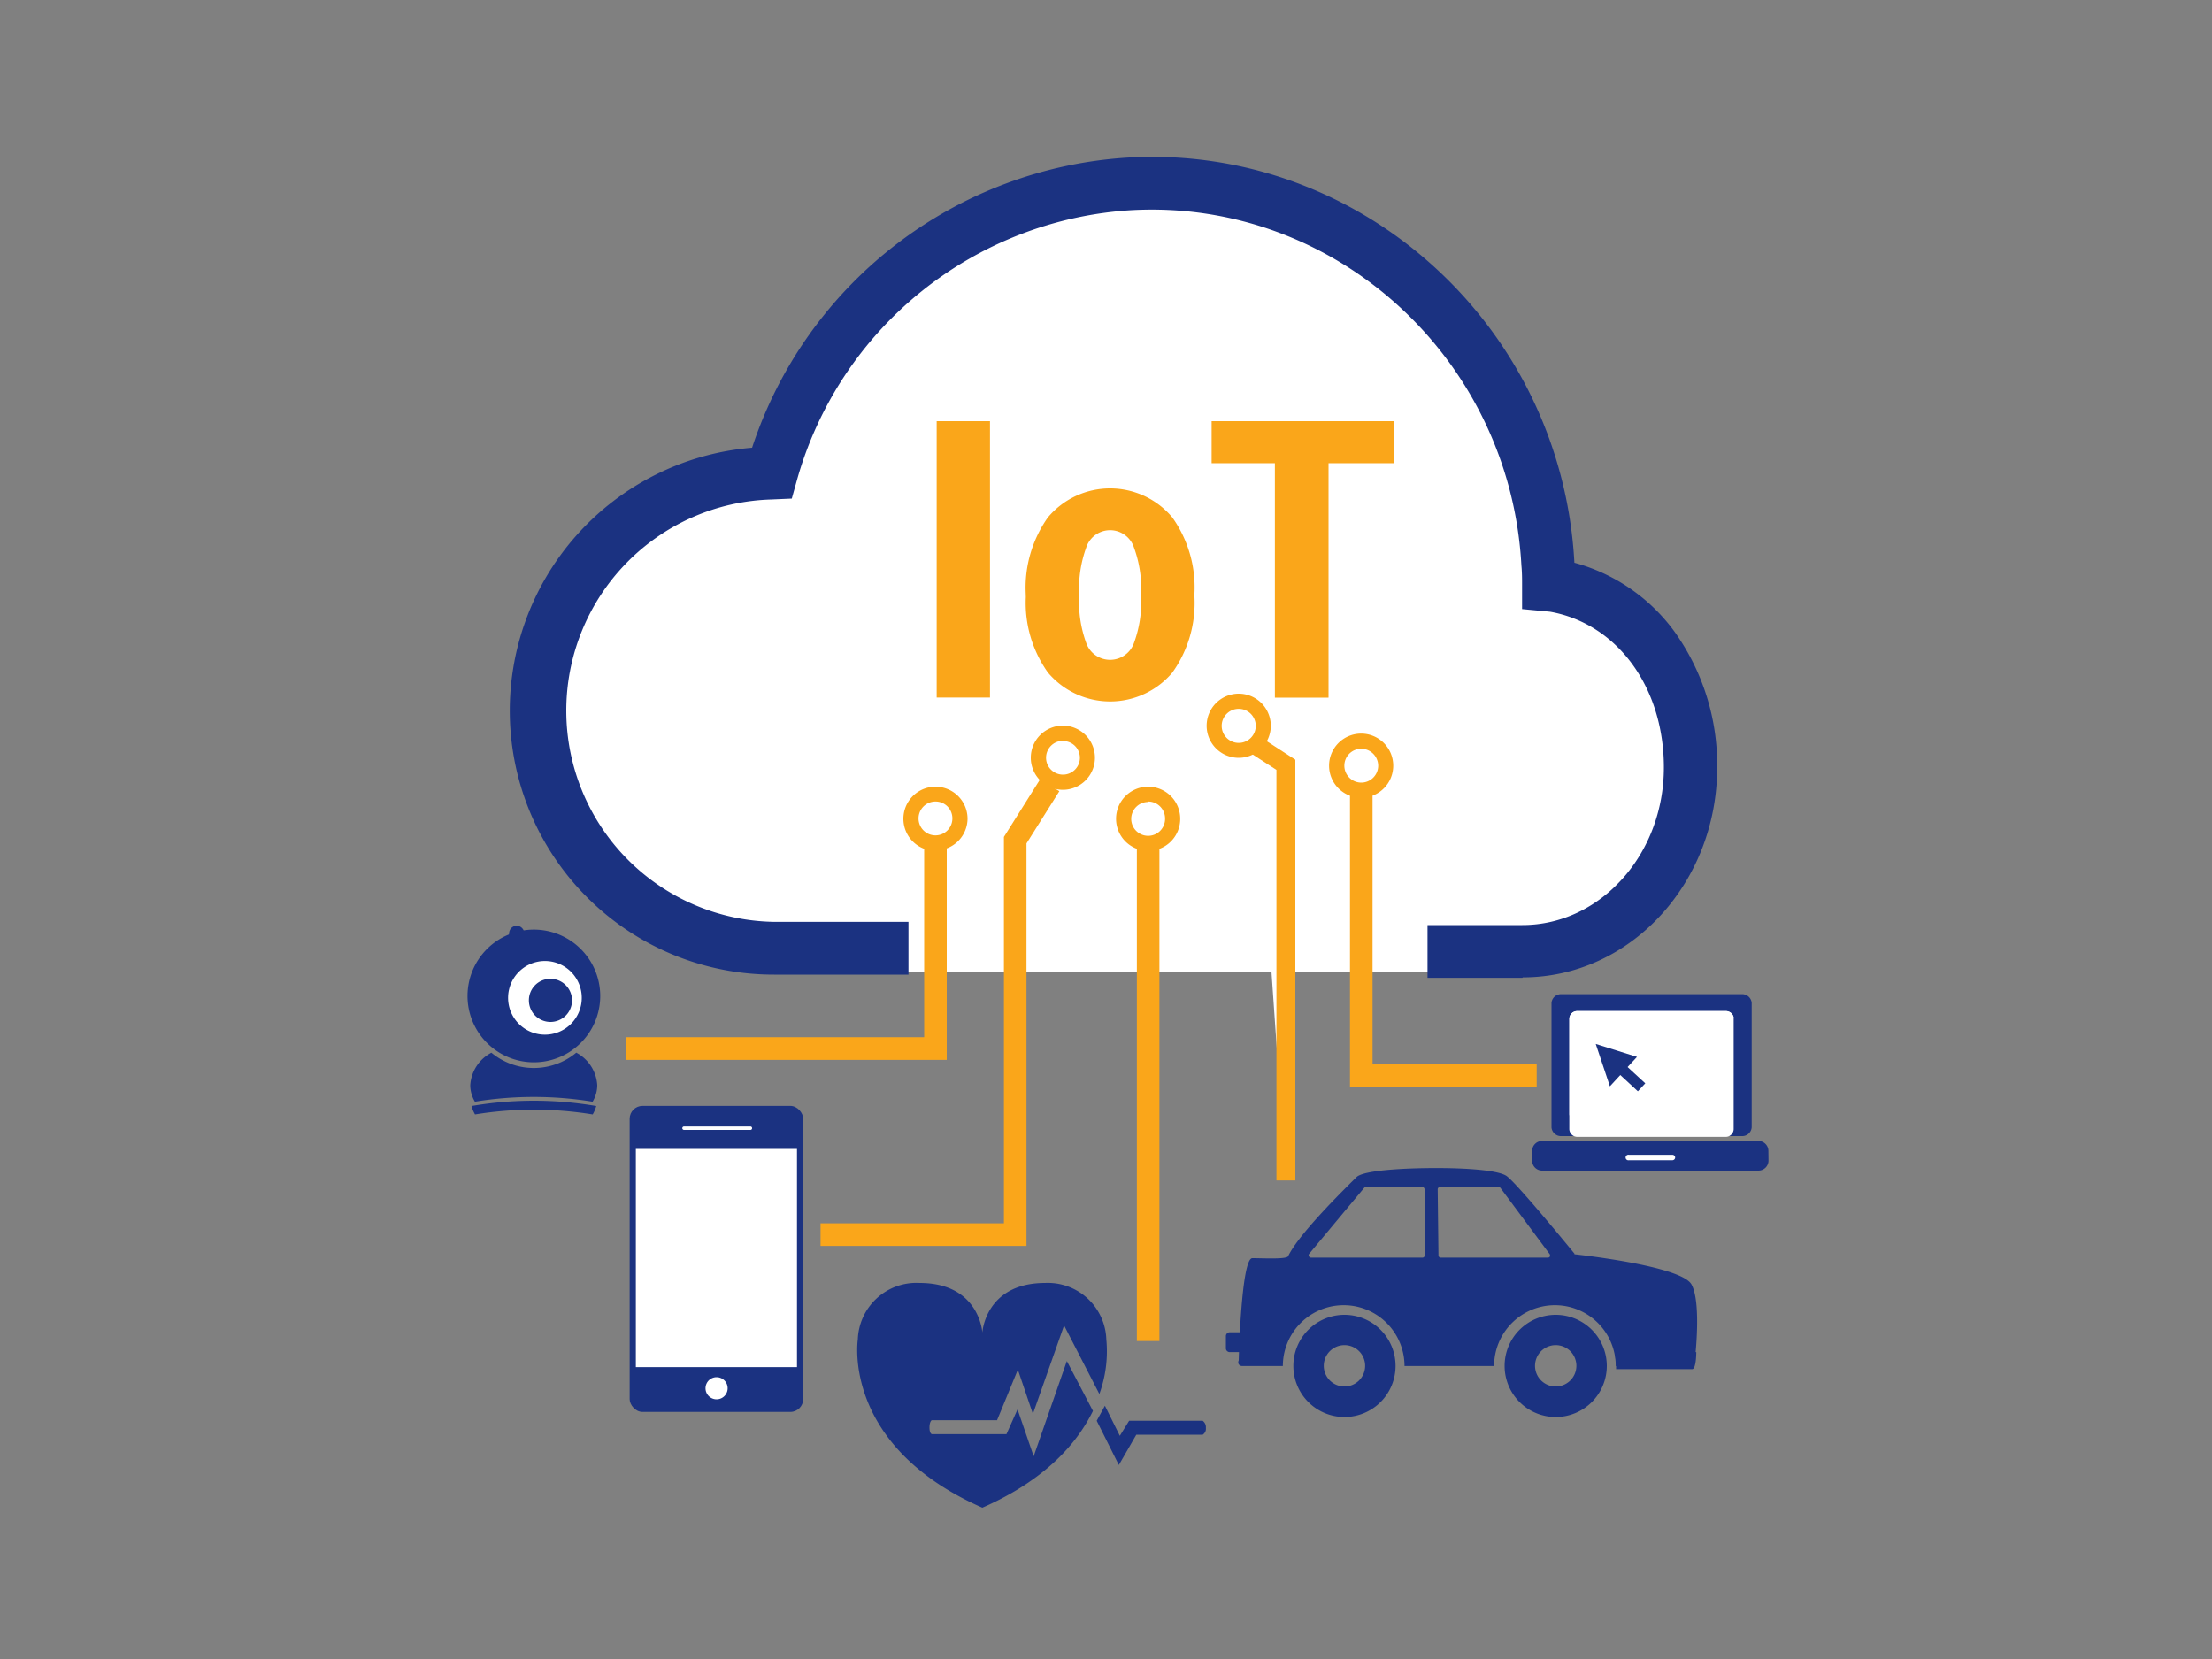 <svg xmlns="http://www.w3.org/2000/svg" xmlns:xlink="http://www.w3.org/1999/xlink" viewBox="0 0 200 150"><rect x="0" y="0" width="200" height="150" fill="#808080" stroke="none"/><defs><style>.cls-1{fill:none;}.cls-2{isolation:isolate;}.cls-3{clip-path:url(#clip-path);}.cls-4,.cls-8{fill:#fff;}.cls-5{fill:#faa61a;}.cls-6,.cls-7{fill:#1b3281;}.cls-7,.cls-8{fill-rule:evenodd;}.cls-9{mix-blend-mode:overlay;}.cls-10{clip-path:url(#clip-path-5);}</style><clipPath id="clip-path"><rect class="cls-1" x="37.5" y="12.5" width="125" height="125"/></clipPath><clipPath id="clip-path-5"><rect class="cls-1" x="141.9" y="91.42" width="14.86" height="9.9"/></clipPath></defs><g class="cls-2"><g id="Layer_1" data-name="Layer 1"><g class="cls-3"><g class="cls-3"><g class="cls-3"><path class="cls-4" d="M82,87.9h47.44L140,86.3l9.78-9.94s2.72-8.33,2.72-9.29S149,59.54,149,59.54s-8.5-6.9-8.5-7.38-2.72-14.74-2.72-14.74-5.93-7-6.09-7.53-11.54-8-11.54-8l-12.18-5.29L95,18l-12,6.89L73,35.66l-1.93,6.57-7,1.92-12.5,8.49L48.16,65s2.08,8,2.4,8.82S58.09,82,58.09,82L70,85.18l7.85.32Z"/><rect class="cls-5" x="84.69" y="38.08" width="4.82" height="24.99"/><path class="cls-5" d="M92.74,53.62a11,11,0,0,1,2-6.83,7.34,7.34,0,0,1,11.26,0,10.91,10.91,0,0,1,2,6.83V54a10.81,10.81,0,0,1-2,6.81,7.36,7.36,0,0,1-11.25,0,10.86,10.86,0,0,1-2-6.82Zm4.83.39a10.81,10.81,0,0,0,.64,4.12,2.29,2.29,0,0,0,4.32,0,10.79,10.79,0,0,0,.65-4.12v-.39a10.84,10.84,0,0,0-.65-4.11,2.27,2.27,0,0,0-4.32,0,10.88,10.88,0,0,0-.64,4.1Z"/><polygon class="cls-5" points="126 41.88 120.12 41.88 120.12 63.08 115.27 63.08 115.27 41.88 109.55 41.88 109.55 38.08 126 38.08 126 41.88"/></g><g class="cls-3"><path class="cls-6" d="M137.64,88.41h-8.57V83.64h8.57c7.06,0,12.8-6.39,12.8-14.25,0-7.27-4.23-13-10.29-14.08l-2.53-.24V52.91c0-.54,0-1.14-.06-1.77C136.54,32.42,120.74,18,102.34,19A33.52,33.52,0,0,0,72.05,43.43l-.46,1.65-1.83.08A19.1,19.1,0,0,0,70,83.35H82.14v4.77H70a23.86,23.86,0,0,1-2-47.64,38.24,38.24,0,0,1,34.11-26.24c21-1.15,39.08,15.29,40.24,36.64v0a16.58,16.58,0,0,1,9,6.16,20.75,20.75,0,0,1,3.91,12.33c0,10.49-7.88,19-17.57,19"/><rect class="cls-6" x="56.93" y="99.99" width="15.69" height="27.67" rx="1.16"/><rect class="cls-4" x="57.49" y="103.88" width="14.57" height="19.73"/><path class="cls-4" d="M68,102a.15.15,0,0,1-.15.16h-6a.16.16,0,0,1-.16-.16.16.16,0,0,1,.16-.15h6A.15.15,0,0,1,68,102"/><path class="cls-4" d="M65.79,125.52a1,1,0,1,1-1-1,1,1,0,0,1,1,1"/><path class="cls-6" d="M114.93,120.46h-3.71a.35.35,0,0,0-.38.32v1.16a.35.35,0,0,0,.38.31h3.71a.35.35,0,0,0,.37-.31v-1.16a.35.35,0,0,0-.37-.32"/><path class="cls-6" d="M142.38,113.38s-5.38-6.6-6.22-7.09-3.54-.68-6.32-.68-6.56.19-7.19.82-5.2,5.06-6.18,7.15c-.14.3-2.23.18-3.24.18S112,123,112,123a.39.39,0,0,0,0,.35.37.37,0,0,0,.31.16h3.68v0a5.5,5.5,0,0,1,11,0v0h8.1v0a5.5,5.5,0,1,1,11,0v0h6.76a.37.37,0,0,0,.37-.37s.66-5.28-.28-7-10.64-2.74-10.64-2.74m-13.49.12a.19.19,0,0,1-.18.19h-10.1a.2.2,0,0,1-.18-.12.19.19,0,0,1,0-.2l5-6a.2.2,0,0,1,.14-.06h5.12a.2.2,0,0,1,.19.19Zm11.33.08a.2.2,0,0,1-.17.11h-9.72a.2.2,0,0,1-.19-.19l-.07-6a.2.2,0,0,1,.19-.19l5.33,0a.21.21,0,0,1,.15.07l4.46,6a.2.2,0,0,1,0,.2"/><path class="cls-6" d="M140.67,118.88a4.62,4.62,0,1,0,4.61,4.61,4.62,4.62,0,0,0-4.61-4.61m0,6.48a1.87,1.87,0,1,1,1.86-1.87,1.87,1.87,0,0,1-1.86,1.87"/><path class="cls-6" d="M121.57,118.88a4.62,4.62,0,1,0,4.61,4.61,4.62,4.62,0,0,0-4.61-4.61m0,6.48a1.87,1.87,0,1,1,1.86-1.87,1.87,1.87,0,0,1-1.86,1.87"/><path class="cls-6" d="M153,123.79h-6.88a9.54,9.54,0,0,0-.12-1.54h7.37s0,1.54-.37,1.54"/><path class="cls-7" d="M48.27,84.05a6,6,0,1,1-6,6,6,6,0,0,1,6-6"/><path class="cls-7" d="M52.11,95.18A3.57,3.57,0,0,1,54,98.12a2.92,2.92,0,0,1-.42,1.49,33.12,33.12,0,0,0-10.64,0,2.92,2.92,0,0,1-.42-1.49,3.56,3.56,0,0,1,1.91-2.94,6,6,0,0,0,7.67,0"/><path class="cls-7" d="M53.91,100a3.15,3.15,0,0,1-.32.76,33.12,33.12,0,0,0-10.64,0,3.15,3.15,0,0,1-.32-.76,33.37,33.37,0,0,1,11.28,0"/><path class="cls-7" d="M49.27,86.13a4.09,4.09,0,1,1-4.09,4.09,4.09,4.09,0,0,1,4.09-4.09"/><path class="cls-8" d="M49.27,86.89a3.33,3.33,0,1,1-3.33,3.33,3.33,3.33,0,0,1,3.33-3.33"/><path class="cls-7" d="M49.76,88.5a1.95,1.95,0,1,1-1.94,1.94,1.94,1.94,0,0,1,1.94-1.94"/><path class="cls-7" d="M46.7,83.7a.7.7,0,0,1,.69.57,5.25,5.25,0,0,0-1.36.36.59.59,0,0,1,0-.23.7.7,0,0,1,.71-.7"/><path class="cls-6" d="M158.38,101.94a.86.86,0,0,1-.92.78H141.2a.86.86,0,0,1-.92-.78V90.67a.86.86,0,0,1,.92-.78h16.26a.86.86,0,0,1,.92.78Z"/><path class="cls-4" d="M156.75,102.1a.72.72,0,0,1-.75.69H142.64a.73.73,0,0,1-.75-.69v-10a.73.73,0,0,1,.75-.69H156a.73.73,0,0,1,.75.69Z"/><path class="cls-6" d="M159.9,104.92a.91.91,0,0,1-.89.92H139.42a.9.9,0,0,1-.89-.92v-.84a.9.9,0,0,1,.89-.92H159a.9.9,0,0,1,.89.91Z"/><g class="cls-9"><g class="cls-10"><path class="cls-4" d="M142.43,92.63a.7.7,0,0,1,.76-.6h13.35a.78.78,0,0,1,.22,0v0a.69.69,0,0,0-.75-.6H142.65a.69.69,0,0,0-.75.6v8.72a.62.62,0,0,0,.53.57Z"/></g></g><polygon class="cls-6" points="148.76 97.95 147.16 96.48 148.01 95.56 144.28 94.39 145.56 98.22 146.5 97.2 148.09 98.67 148.76 97.95"/><path class="cls-4" d="M151.46,104.65a.25.25,0,0,1-.25.25h-3.93a.25.25,0,1,1,0-.49h3.93a.25.25,0,0,1,.25.24"/><path class="cls-6" d="M101.16,132.46l-2-4,.74-1.36,1.35,2.72.84-1.36h6.65a.72.72,0,0,1,.29.65.63.63,0,0,1-.29.61h-6Z"/><path class="cls-6" d="M96.46,123.06l-3,8.61L92,127.43,91,129.67l-6.75,0s-.21-.05-.21-.6.2-.66.2-.66l5.91,0,1.88-4.57,1.36,4,2.82-8,3.19,6.2a11.32,11.32,0,0,0,.63-4.93A5.29,5.29,0,0,0,94.5,116c-5.42,0-5.68,4.48-5.68,4.48S88.56,116,83.14,116a5.3,5.3,0,0,0-5.58,5.11s-1.51,9.59,11.26,15.21c5.73-2.52,8.58-5.85,10-8.75Z"/><polygon class="cls-5" points="138.94 98.27 122.06 98.27 122.06 68.35 124.1 68.35 124.1 96.22 138.94 96.22 138.94 98.27"/><path class="cls-4" d="M125.29,69.23A2.22,2.22,0,1,1,123.08,67a2.22,2.22,0,0,1,2.21,2.21"/><path class="cls-5" d="M123.08,72.13a2.9,2.9,0,1,1,2.89-2.9,2.9,2.9,0,0,1-2.89,2.9m0-4.43a1.53,1.53,0,1,0,1.53,1.53,1.54,1.54,0,0,0-1.53-1.53"/><polygon class="cls-5" points="85.6 95.83 56.64 95.83 56.64 93.78 83.56 93.78 83.56 75.8 85.6 75.8 85.6 95.83"/><path class="cls-4" d="M82.37,74a2.21,2.21,0,1,0,2.21-2.22A2.21,2.21,0,0,0,82.37,74"/><path class="cls-5" d="M84.58,76.93A2.9,2.9,0,1,1,87.48,74a2.89,2.89,0,0,1-2.9,2.89m0-4.42A1.53,1.53,0,1,0,86.11,74a1.52,1.52,0,0,0-1.53-1.53"/><polygon class="cls-5" points="92.81 112.65 74.19 112.65 74.19 110.61 90.77 110.61 90.77 75.67 94.05 70.45 95.78 71.54 92.81 76.26 92.81 112.65"/><path class="cls-4" d="M93.9,68.51a2.22,2.22,0,1,0,2.22-2.21,2.22,2.22,0,0,0-2.22,2.21"/><path class="cls-5" d="M96.12,71.41A2.9,2.9,0,1,1,99,68.51a2.9,2.9,0,0,1-2.89,2.9m0-4.43a1.53,1.53,0,1,0,1.53,1.53A1.52,1.52,0,0,0,96.12,67"/><rect class="cls-5" x="102.79" y="75.96" width="2.04" height="45.29"/><path class="cls-4" d="M101.6,74a2.22,2.22,0,1,0,2.21-2.22A2.21,2.21,0,0,0,101.6,74"/><path class="cls-5" d="M103.81,76.93a2.9,2.9,0,1,1,2.9-2.89,2.89,2.89,0,0,1-2.9,2.89m0-4.42A1.53,1.53,0,1,0,105.34,74a1.53,1.53,0,0,0-1.53-1.53"/><path class="cls-4" d="M109.77,65.63A2.22,2.22,0,1,0,112,63.41a2.21,2.21,0,0,0-2.21,2.22"/><path class="cls-5" d="M112,68.52a2.9,2.9,0,1,1,2.9-2.89,2.9,2.9,0,0,1-2.9,2.89m0-4.43a1.54,1.54,0,1,0,1.54,1.54A1.54,1.54,0,0,0,112,64.09"/><polyline class="cls-4" points="113.54 67.39 116.27 69.15 116.27 106.73"/><polygon class="cls-5" points="117.12 106.73 115.41 106.73 115.41 69.61 113.08 68.1 114 66.67 117.12 68.69 117.12 106.73"/></g></g></g></g></g></svg>